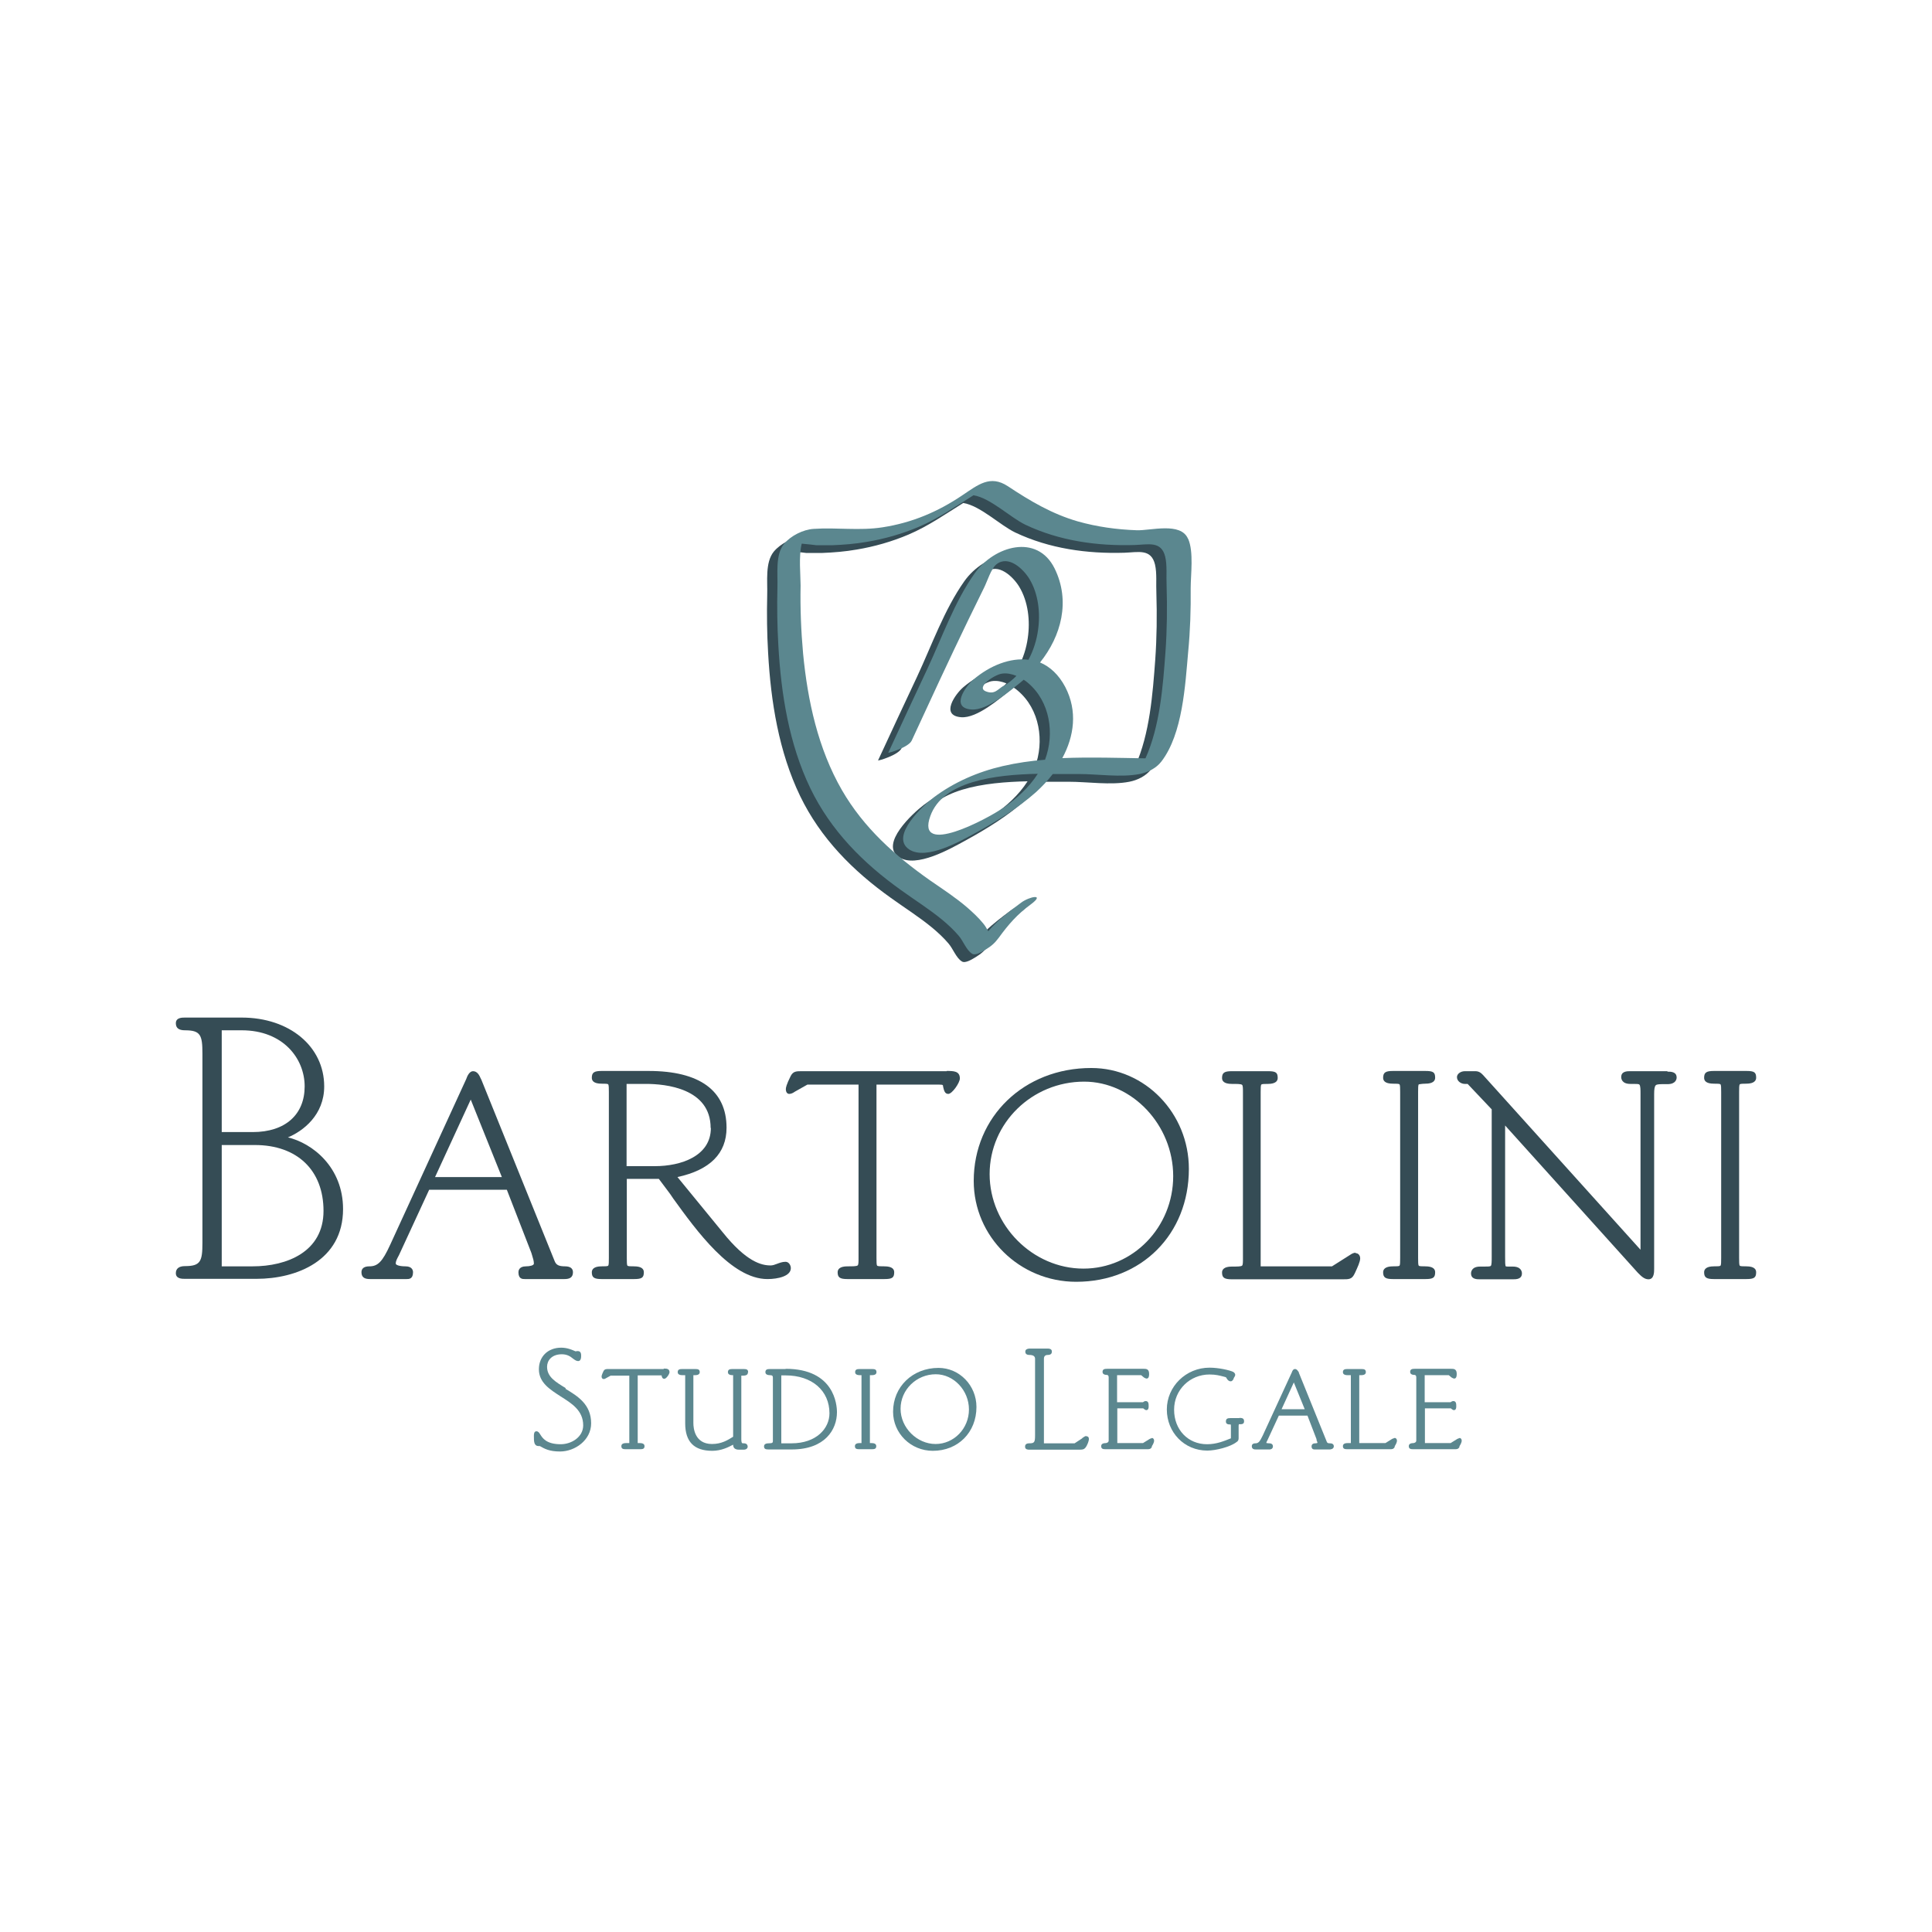 <?xml version="1.0" encoding="UTF-8"?><svg id="Livello_1" xmlns="http://www.w3.org/2000/svg" viewBox="0 0 85.04 85.04"><defs><style>.cls-1{fill:#354c55;}.cls-1,.cls-2{stroke-width:0px;}.cls-2{fill:#5b878f;}</style></defs><path class="cls-1" d="M51.84,24.05c-.32-.74-1.64-.35-2.25-.37-.88-.03-1.75-.15-2.6-.39-1.14-.33-2.1-.9-3.08-1.55-.78-.51-1.31-.06-2,.4-1.08.73-2.22,1.21-3.51,1.41-1.02.16-2.02,0-3.04.07-.46.03-1,.3-1.3.66-.39.48-.27,1.32-.29,1.91-.02.85-.01,1.7.04,2.55.12,2.15.47,4.35,1.41,6.3.9,1.86,2.32,3.29,3.99,4.48.61.44,1.25.84,1.83,1.32.25.21.5.44.71.69.2.23.34.64.59.79.15.1.47-.11.59-.18.25-.15.41-.29.58-.52.43-.59.81-1.03,1.41-1.47.66-.49-.06-.35-.42-.08-.39.29-.78.58-1.13.92-.11.11-.22.22-.32.34-.07-.12-.14-.25-.22-.34-.21-.26-.45-.48-.7-.7-.51-.44-1.08-.81-1.63-1.19-1.55-1.09-2.93-2.32-3.89-3.98-1.05-1.82-1.51-3.93-1.71-6.01-.09-1-.13-2-.11-3,0-.45-.09-1.28.05-1.84.25.02.56.06.65.07.23,0,.47,0,.69,0,.51-.02,1.02-.06,1.53-.15.78-.13,1.55-.35,2.28-.66.87-.37,1.62-.9,2.41-1.39.75.12,1.62.98,2.29,1.3,1.5.71,3.16.94,4.8.89.61-.02,1.18-.19,1.35.52.09.38.04.86.06,1.25.03.98.02,1.96-.05,2.94-.11,1.49-.24,3.26-.88,4.68-1.2-.02-2.44-.06-3.66-.01.52-.96.68-2.07.13-3.13-.29-.55-.68-.9-1.11-1.08.93-1.16,1.35-2.7.64-4.14-.77-1.55-2.66-.99-3.52.22-.88,1.24-1.44,2.83-2.08,4.2-.58,1.23-1.15,2.46-1.72,3.69-.01.03.89-.23,1.03-.53.82-1.78,1.64-3.55,2.49-5.31.23-.47.46-.94.69-1.41.14-.27.31-.85.55-1.04.53-.42,1.18.2,1.45.64.4.66.49,1.51.38,2.26-.06.44-.2.89-.42,1.3-.8-.1-1.69.25-2.42.87-.35.3-1.03,1.25-.09,1.32.7.05,1.68-.81,2.17-1.2.05-.04.09-.08.13-.11.07.04.13.09.19.14.97.82,1.18,2.23.75,3.38-.63.05-1.25.14-1.86.28-1.09.25-2.15.71-3.04,1.38-.45.34-1.95,1.71-1.08,2.29.76.5,2.28-.38,2.94-.74.93-.51,1.85-1.08,2.65-1.79.26-.24.51-.5.73-.79.44,0,.83,0,1.15,0,.84,0,1.85.16,2.67,0,.36-.07.73-.25.96-.55.94-1.22,1.05-3.37,1.18-4.83.09-.93.12-1.86.11-2.79,0-.61.14-1.61-.11-2.18ZM43.73,30.52c-.25.14-.38.4-.78.24-.45-.18.39-.74.72-.78.22-.03.43.02.63.1-.17.17-.36.33-.57.45ZM43.69,35.9c-.66.46-3.85,2.17-3.19.35.55-1.54,2.84-1.82,4.73-1.86-.39.61-.94,1.1-1.53,1.51Z"/><path class="cls-1" d="M12.66,50.07c.68-.28,1.61-.99,1.61-2.25,0-1.76-1.53-3.03-3.63-3.03h-2.5c-.13,0-.4,0-.4.25,0,.21.13.31.4.31.69,0,.77.21.77,1.03v8.32c0,.82-.08,1.03-.77,1.03-.26,0-.4.11-.4.31,0,.25.27.25.4.25h3.15c1.76,0,3.81-.8,3.81-3.07,0-1.84-1.34-2.9-2.44-3.16ZM14.24,53.3c0,1.8-1.61,2.44-3.12,2.44h-1.36v-5.34h1.46c1.86,0,3.02,1.11,3.02,2.9ZM9.76,49.83v-4.48h.88c1.82,0,2.77,1.24,2.77,2.47s-.84,2.01-2.29,2.01h-1.36Z"/><path class="cls-1" d="M24.88,55.74c-.29,0-.4-.06-.47-.24l-3.22-7.97-.03-.06c-.06-.14-.15-.32-.34-.32-.15,0-.25.2-.3.35l-3.35,7.3c-.34.74-.54.94-.91.94-.23,0-.35.09-.35.26,0,.26.19.3.38.3h1.61c.1,0,.28,0,.28-.3,0-.06-.02-.26-.33-.26-.27,0-.43-.06-.43-.12,0-.12.06-.22.14-.37l1.33-2.88h3.42l1.08,2.78s.02.07.03.1c.04.13.08.25.08.37,0,.08-.18.12-.35.12-.31,0-.33.2-.33.26,0,.3.18.3.28.3h1.74c.19,0,.38-.04.38-.3,0-.17-.12-.26-.35-.26ZM22.09,51.81h-2.94l1.57-3.41,1.37,3.41Z"/><path class="cls-1" d="M34.57,55.54c-.14,0-.26.05-.37.09-.1.04-.19.07-.28.07-.4,0-1.06-.15-2.11-1.46l-1.99-2.43c1.43-.31,2.16-1.04,2.16-2.17,0-1.64-1.19-2.5-3.43-2.5h-2.07c-.33,0-.43.07-.43.3,0,.12.07.26.43.26.14,0,.27,0,.29.03.03.03.03.17.03.34v7.3c0,.17,0,.31-.03.34-.02.03-.15.03-.29.03-.35,0-.43.14-.43.26,0,.23.1.3.43.3h1.43c.34,0,.43-.06.43-.3,0-.12-.07-.26-.43-.26-.14,0-.27,0-.29-.03-.03-.03-.03-.17-.03-.34v-3.48h1.41l.39.52c.08.1.16.22.24.34,1.02,1.41,2.56,3.55,4.15,3.55.47,0,1.03-.13,1.03-.48,0-.13-.09-.28-.23-.28ZM31.29,49.65c0,1.24-1.32,1.68-2.46,1.68h-1.25v-3.62h.85c.86,0,2.85.19,2.85,1.94Z"/><path class="cls-1" d="M41.67,47.15h-6.37c-.25,0-.39,0-.5.22-.19.38-.21.51-.21.57,0,.13.06.21.15.21.09,0,.18-.05.25-.1l.55-.31h2.25v7.63c0,.18,0,.3-.04.33-.05.04-.21.04-.45.04-.35,0-.43.14-.43.26,0,.23.1.3.43.3h1.63c.34,0,.43-.06.43-.3,0-.12-.07-.26-.43-.26-.16,0-.29,0-.32-.03-.03-.03-.03-.17-.03-.34v-7.63h2.54c.37,0,.37,0,.39.05v.03c.04.17.07.33.23.33.17,0,.51-.49.51-.68,0-.33-.28-.33-.58-.33Z"/><path class="cls-1" d="M48.03,47.01c-2.95,0-5.17,2.14-5.17,4.97,0,2.45,2.02,4.44,4.51,4.44,2.87,0,4.96-2.09,4.96-4.97,0-2.45-1.93-4.44-4.29-4.44ZM47.69,55.84c-2.24,0-4.13-1.91-4.13-4.16s1.87-4.07,4.16-4.07c2.12,0,3.92,1.91,3.92,4.16s-1.77,4.07-3.95,4.07Z"/><path class="cls-1" d="M59.67,55.14c-.09,0-.18.05-.25.1l-.79.5h-3.14v-7.66c0-.17,0-.31.03-.34.02-.03.15-.03.29-.03.35,0,.43-.14.43-.26,0-.24-.08-.3-.43-.3h-1.59c-.33,0-.43.07-.43.3,0,.12.07.26.43.26.24,0,.4,0,.45.04.04.03.04.16.04.33v7.3c0,.18,0,.3-.04.33-.05.04-.21.04-.45.04-.35,0-.43.14-.43.26,0,.23.1.3.43.3h4.89c.25,0,.39,0,.5-.22l.04-.08c.1-.22.22-.47.22-.62,0-.13-.08-.23-.2-.23Z"/><path class="cls-1" d="M62.45,47.73s.15-.03.29-.03c.35,0,.43-.14.43-.26,0-.24-.08-.3-.43-.3h-1.43c-.33,0-.43.07-.43.3,0,.12.07.26.43.26.14,0,.27,0,.29.03.03.03.03.17.03.34v7.3c0,.17,0,.31-.03.34-.02.03-.15.03-.29.03-.35,0-.43.14-.43.26,0,.23.1.3.43.3h1.43c.34,0,.43-.06.43-.3,0-.12-.07-.26-.43-.26-.14,0-.27,0-.29-.03-.03-.03-.03-.17-.03-.34v-7.3c0-.17,0-.31.03-.34Z"/><path class="cls-1" d="M73.39,47.15h-1.63c-.14,0-.4,0-.4.26,0,.07.03.3.4.3h.13c.14,0,.24,0,.27.03.05.05.05.23.05.41v6.86l-6.93-7.69c-.1-.11-.2-.17-.34-.17h-.46c-.19,0-.35.12-.35.26,0,.18.18.3.35.3h.12l1.06,1.12v6.48c0,.2,0,.37-.04.41-.03.03-.15.03-.31.03-.05,0-.1,0-.16,0-.37,0-.4.23-.4.3,0,.26.26.26.38.26h1.46c.14,0,.4,0,.4-.26,0-.07-.03-.3-.4-.3-.04,0-.08,0-.12,0-.08,0-.17,0-.19-.01-.03-.03-.03-.21-.03-.42v-5.78l5.84,6.48.03.03c.12.12.26.26.44.26.25,0,.25-.32.25-.46v-7.69c0-.22.02-.34.07-.39.05-.05.18-.05.37-.05h.15c.37,0,.4-.23.4-.29,0-.26-.26-.26-.4-.26Z"/><path class="cls-1" d="M76.87,55.74c-.14,0-.27,0-.29-.03-.03-.03-.03-.17-.03-.34v-7.3c0-.17,0-.31.03-.34.02-.03.15-.03.29-.03.35,0,.43-.14.43-.26,0-.24-.08-.3-.43-.3h-1.43c-.33,0-.43.07-.43.3,0,.12.07.26.43.26.14,0,.27,0,.29.03.03.03.03.17.03.34v7.3c0,.17,0,.31-.03.34-.02.03-.15.03-.29.03-.35,0-.43.14-.43.26,0,.23.1.3.43.3h1.43c.34,0,.43-.06.43-.3,0-.12-.07-.26-.43-.26Z"/><path class="cls-2" d="M52.29,23.71c-.32-.74-1.64-.35-2.25-.37-.88-.03-1.75-.15-2.6-.39-1.14-.33-2.1-.9-3.08-1.55-.78-.51-1.31-.06-2,.4-1.08.73-2.22,1.21-3.51,1.41-1.02.16-2.02,0-3.04.07-.46.03-1,.3-1.3.66-.39.48-.27,1.32-.29,1.91-.02.85-.01,1.7.04,2.55.12,2.15.47,4.35,1.41,6.3.9,1.86,2.32,3.29,3.99,4.48.61.44,1.25.84,1.83,1.32.25.21.5.44.71.69.2.23.34.64.59.79.15.1.47-.11.59-.18.25-.15.41-.29.58-.52.43-.59.81-1.03,1.41-1.47.66-.49-.06-.35-.42-.08-.39.29-.78.58-1.13.92-.11.11-.22.22-.32.34-.07-.12-.14-.25-.22-.34-.21-.26-.45-.48-.7-.7-.51-.44-1.08-.81-1.63-1.19-1.55-1.09-2.93-2.32-3.89-3.98-1.05-1.82-1.51-3.93-1.71-6.01-.09-1-.13-2-.11-3,0-.45-.09-1.28.05-1.84.25.02.56.06.65.07.23,0,.47,0,.69,0,.51-.02,1.02-.06,1.53-.15.78-.13,1.55-.35,2.28-.66.87-.37,1.62-.9,2.41-1.39.75.12,1.62.98,2.29,1.3,1.5.71,3.16.94,4.8.89.61-.02,1.18-.19,1.35.52.09.38.04.86.06,1.25.03.98.02,1.96-.05,2.94-.11,1.49-.24,3.26-.88,4.68-1.2-.02-2.44-.06-3.66-.01.52-.96.68-2.07.13-3.13-.29-.55-.68-.9-1.11-1.08.93-1.16,1.35-2.7.64-4.14-.77-1.55-2.66-.99-3.52.22-.88,1.24-1.44,2.83-2.08,4.2-.58,1.23-1.15,2.46-1.72,3.69-.01.03.89-.23,1.03-.53.82-1.78,1.64-3.55,2.49-5.31.23-.47.46-.94.69-1.41.14-.27.31-.85.55-1.04.53-.42,1.18.2,1.45.64.4.66.49,1.51.38,2.26-.06.44-.2.89-.42,1.3-.8-.1-1.69.25-2.42.87-.35.3-1.03,1.25-.09,1.32.7.05,1.68-.81,2.17-1.2.05-.04.09-.08.13-.11.07.04.13.09.19.14.97.82,1.18,2.23.75,3.38-.63.05-1.25.14-1.86.28-1.09.25-2.15.71-3.04,1.38-.45.34-1.95,1.71-1.08,2.29.76.5,2.28-.38,2.94-.74.93-.51,1.85-1.08,2.65-1.79.26-.24.51-.5.73-.79.44,0,.83,0,1.15,0,.84,0,1.85.16,2.67,0,.36-.07.73-.25.96-.55.94-1.22,1.05-3.37,1.18-4.83.09-.93.12-1.86.11-2.79,0-.61.14-1.61-.11-2.18ZM44.17,30.19c-.25.14-.38.4-.78.24-.45-.18.39-.74.72-.78.22-.03.43.02.63.1-.17.17-.36.33-.57.45ZM44.14,35.57c-.66.46-3.85,2.17-3.19.35.55-1.54,2.84-1.82,4.73-1.86-.39.61-.94,1.1-1.53,1.51Z"/><path class="cls-2" d="M24.9,61.1c-.44-.27-.82-.49-.82-.94,0-.27.2-.55.65-.55.24,0,.38.1.49.19.08.06.15.11.23.11.04,0,.13-.02.13-.22,0-.08,0-.22-.15-.22-.03,0-.06,0-.08.01h0s-.02,0-.02,0c-.14-.06-.35-.16-.63-.16-.58,0-.98.39-.98.95,0,.59.49.89.95,1.19.49.31,1,.62,1,1.28,0,.51-.51.83-.99.83-.63,0-.8-.27-.9-.43-.05-.08-.09-.14-.17-.14-.11,0-.11.14-.11.21,0,.24,0,.44.21.44.02,0,.04,0,.05,0,0,0,0,0,0,0,.21.12.42.24.89.24.66,0,1.37-.5,1.37-1.24,0-.84-.6-1.2-1.13-1.52Z"/><path class="cls-2" d="M29.21,60.26h-2.43c-.1,0-.17,0-.22.1-.07.15-.08.2-.08.23,0,.07.04.11.09.11.05,0,.08-.02.11-.04l.2-.11h.82v2.87s0,.09,0,.1c-.02,0-.08,0-.15,0-.17,0-.2.08-.2.13,0,.12.07.14.2.14h.62c.13,0,.2-.02.2-.14,0-.05-.03-.13-.2-.13-.05,0-.09,0-.1,0,0-.01,0-.06,0-.11v-2.87h.93c.06,0,.11,0,.12,0,.01.06.03.15.12.15s.23-.21.23-.29c0-.16-.14-.16-.25-.16Z"/><path class="cls-2" d="M32.93,60.4c0-.12-.07-.14-.2-.14h-.49c-.12,0-.2.02-.2.14,0,.05.03.13.2.13,0,0,.02,0,.03,0,0,.02,0,.06,0,.11v2.6c-.24.15-.51.32-.93.32-.76,0-.82-.7-.82-.92v-2.01c0-.05,0-.1,0-.1,0,0,.05,0,.08,0,.17,0,.2-.08.2-.13,0-.12-.07-.14-.2-.14h-.57c-.12,0-.2.02-.2.14,0,.05.03.13.2.13.06,0,.12,0,.13,0,0,.01,0,.06,0,.11v2.01c0,.81.39,1.21,1.19,1.21.4,0,.71-.16.92-.27h0c0,.15.09.22.26.22h.2c.13,0,.18-.07.18-.13,0-.09-.06-.15-.16-.15h0s-.07,0-.09-.01c0,0-.03-.04-.03-.16v-2.71s0-.1,0-.1c.01,0,.05,0,.09,0,.17,0,.2-.08.2-.13Z"/><path class="cls-2" d="M34.58,60.26h-.69c-.12,0-.2.02-.2.14,0,.05.03.13.2.13.11,0,.13.04.13.11v2.78c0,.07,0,.11-.19.11-.17,0-.2.08-.2.13,0,.12.07.14.2.14h1.02c1.47,0,1.99-.88,1.99-1.64,0-.32-.11-1.91-2.26-1.91ZM36.51,62.21c0,.66-.57,1.32-1.67,1.32h-.45v-2.99h.19c1.16,0,1.93.67,1.93,1.67Z"/><path class="cls-2" d="M38.58,60.4c0-.12-.07-.14-.2-.14h-.54c-.12,0-.2.02-.2.14,0,.05.03.13.2.13.04,0,.08,0,.08,0,0,.01,0,.06,0,.11v2.78s0,.1,0,.1c-.01,0-.05,0-.09,0-.17,0-.2.08-.2.13,0,.12.07.14.2.14h.54c.13,0,.2-.02.2-.14,0-.05-.03-.13-.2-.13-.04,0-.08,0-.08,0,0-.01,0-.06,0-.11v-2.78s0-.1,0-.1c.01,0,.05,0,.09,0,.17,0,.2-.08.2-.13Z"/><path class="cls-2" d="M41.31,60.21c-1.14,0-2,.83-2,1.93,0,.95.78,1.72,1.75,1.72,1.11,0,1.92-.81,1.92-1.93,0-.95-.75-1.72-1.67-1.72ZM39.64,62.01c0-.84.7-1.52,1.55-1.52.79,0,1.46.71,1.46,1.55s-.66,1.52-1.47,1.52-1.54-.71-1.54-1.55Z"/><path class="cls-2" d="M47.81,63.21c-.05,0-.08.03-.13.06-.02.01-.04.03-.06.05l-.32.21h-1.35v-3.72q0-.17.17-.17c.16,0,.18-.09.18-.15,0-.13-.14-.13-.18-.13h-.81s-.18,0-.18.13c0,.06.02.15.18.15q.25,0,.25.17v3.36c0,.32-.03.36-.26.36-.16,0-.18.09-.18.15,0,.13.14.13.18.13h2.2c.15,0,.21-.01.27-.08.1-.12.16-.32.16-.38,0-.12-.07-.13-.11-.13Z"/><path class="cls-2" d="M50.71,63.3s-.08.02-.11.04l-.29.18h-1.13v-1.53h1.14s.09.08.13.08c.11,0,.11-.12.11-.17,0-.1,0-.23-.13-.23-.05,0-.09.03-.12.05,0,0,0,0,0,0h-1.14v-1.19h1.06l.12.1s.08.05.12.05c.11,0,.11-.15.11-.21,0-.22-.14-.22-.24-.22h-1.61c-.12,0-.2.02-.2.14,0,.05.03.13.2.13h0s.07,0,.07.11v2.78c0,.1-.13.11-.13.11-.17,0-.2.08-.2.13,0,.12.07.14.2.14h1.81c.1,0,.17,0,.22-.1v-.03c.07-.11.1-.19.1-.25,0-.07-.05-.12-.11-.12Z"/><path class="cls-2" d="M54.55,62.42h-.39c-.12,0-.2.02-.2.15,0,.13.12.13.21.13,0,0,.01.01.01.06v.55h0c-.3.12-.63.26-1.05.26-.84,0-1.45-.64-1.45-1.52s.7-1.55,1.56-1.55c.28,0,.45.05.61.09.04.01.07.02.11.03l.06.09s.05.09.15.09c.07,0,.1-.06.13-.11v-.02c.05-.08.07-.12.07-.15,0-.08-.06-.11-.08-.13-.16-.08-.65-.19-1.05-.19-1.04,0-1.88.83-1.88,1.84s.77,1.81,1.78,1.81c.37,0,1.01-.16,1.28-.37.07-.04.1-.09.1-.17v-.56s.01-.06.01-.06c0,0,.02,0,.03,0,.1,0,.2,0,.2-.13,0-.12-.07-.15-.2-.15Z"/><path class="cls-2" d="M58.55,63.53c-.11,0-.13-.02-.15-.07l-1.23-3.04v-.02c-.04-.05-.08-.14-.17-.14-.08,0-.12.09-.14.15l-1.28,2.78c-.13.27-.19.34-.32.34-.15,0-.16.09-.16.13,0,.14.13.14.18.14h.61s.14,0,.14-.14c0-.06-.04-.13-.16-.13-.08,0-.13-.02-.13-.01,0-.04.02-.07.05-.13l.5-1.08h1.26l.4,1.04v.04s.04.09.04.12c0,0-.03.02-.1.02-.12,0-.16.07-.16.13,0,.14.1.14.14.14h.66s.18,0,.18-.14c0-.04-.02-.13-.16-.13ZM56.41,62.03l.54-1.18.48,1.18h-1.02Z"/><path class="cls-2" d="M61.38,63.3s-.08.02-.11.04l-.29.18h-1.15v-2.89s0-.1,0-.1c.01,0,.05,0,.09,0,.17,0,.2-.08.2-.13,0-.12-.07-.14-.2-.14h-.61c-.12,0-.2.02-.2.14,0,.05.03.13.2.13.07,0,.14,0,.15,0,0,.01,0,.06,0,.11v2.78s0,.09,0,.1c-.02,0-.08,0-.15,0-.17,0-.2.08-.2.13,0,.12.07.14.2.14h1.86c.1,0,.17,0,.22-.1v-.03c.07-.11.1-.19.1-.25,0-.07-.05-.12-.11-.12Z"/><path class="cls-2" d="M64.25,63.3s-.08.02-.11.04l-.29.18h-1.13v-1.53h1.14s.09.08.13.08c.11,0,.11-.12.11-.17,0-.1,0-.23-.13-.23-.05,0-.09.03-.12.05,0,0,0,0,0,0h-1.14v-1.19h1.06l.12.1s.08.05.12.05c.11,0,.11-.15.11-.21,0-.22-.14-.22-.24-.22h-1.61c-.12,0-.2.02-.2.14,0,.05.03.13.2.13h0s.07,0,.07.11v2.78c0,.1-.13.11-.13.11-.17,0-.2.08-.2.13,0,.12.07.14.2.14h1.81c.1,0,.17,0,.22-.1v-.03c.07-.11.1-.19.1-.25,0-.07-.05-.12-.11-.12Z"/></svg>
